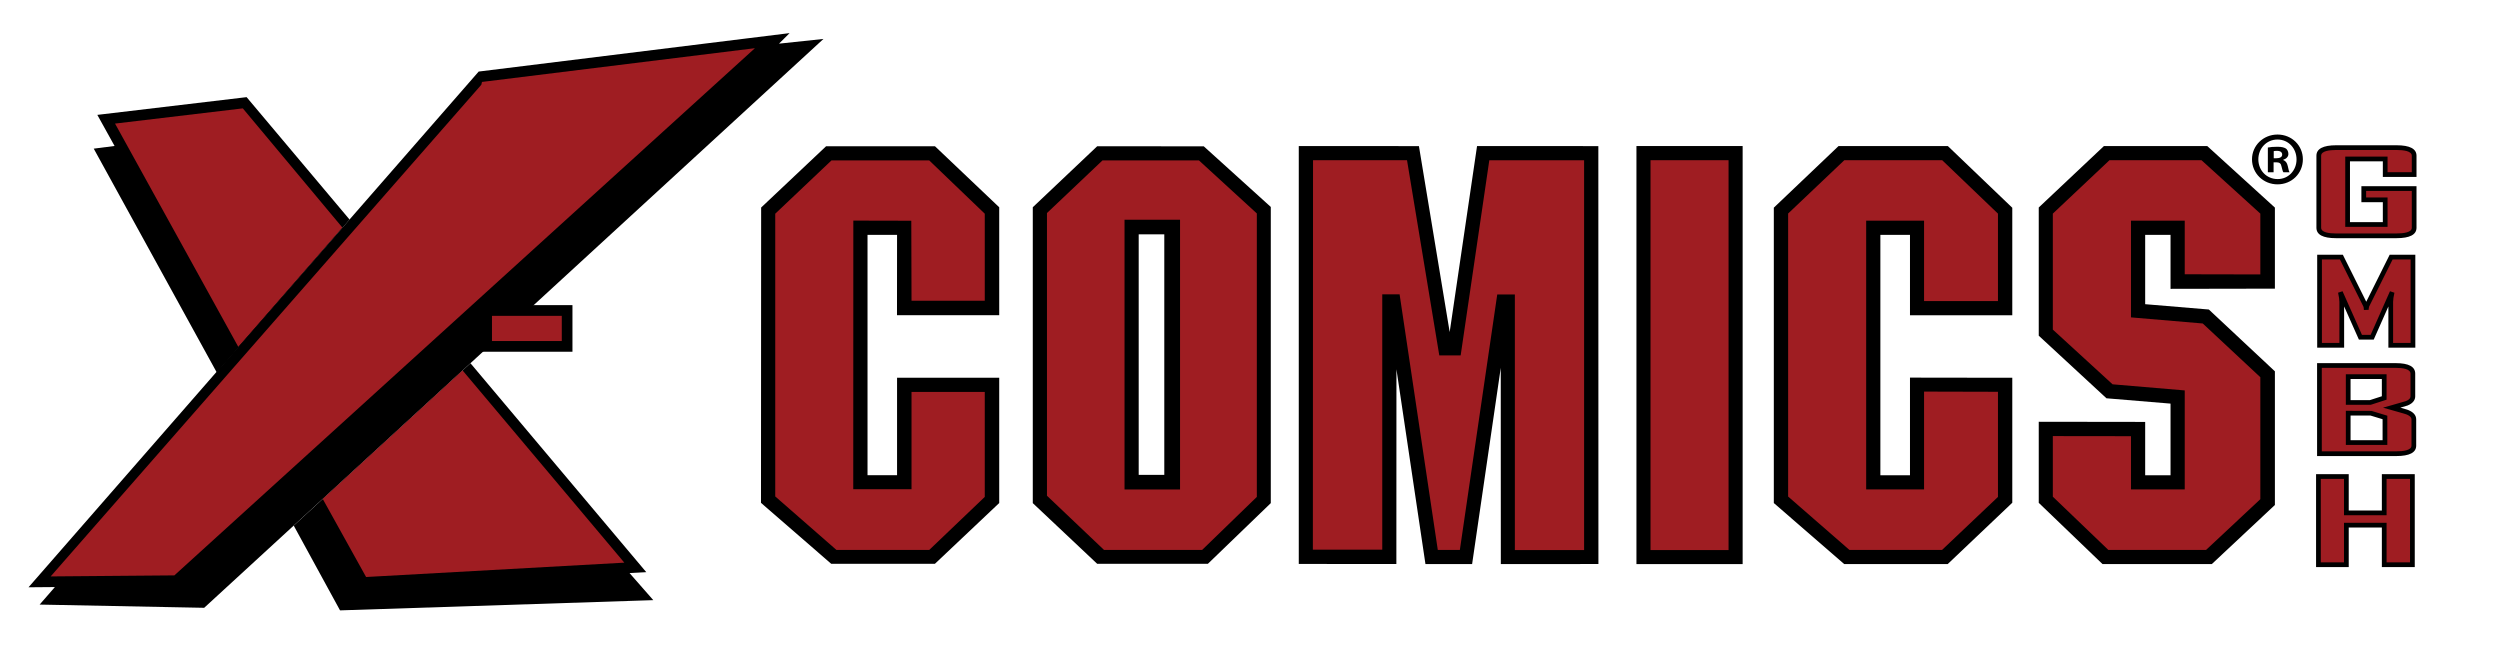 <svg xmlns="http://www.w3.org/2000/svg" xmlns:xlink="http://www.w3.org/1999/xlink" id="Ebene_4" x="0px" y="0px" viewBox="37.137 306.687 529.138 139.931" xml:space="preserve"><g>	<polygon points="89.333,327.248 111.128,353.159 83.035,385.552 56.976,338.149 61.386,337.582 57.736,331.001  "></polygon>	<polygon fill="#9F1D22" points="61.484,332.845 87.585,380.118 109.618,354.87 88.531,329.624  "></polygon>	<polygon points="138.452,321.833 204.261,313.696 202.016,315.926 211.428,314.928 80.352,435.332 45.525,434.651 48.755,430.942   43.172,430.989  "></polygon>	<polyline fill="#9F1D22" points="139.152,324.029 196.922,316.886 74.043,428.469 47.859,428.69 139.01,324.629  "></polyline>	<rect x="139.01" y="371.269" width="19.29" height="9.865"></rect>	<rect x="141.267" y="373.538" fill="#9F1D22" width="14.773" height="5.329"></rect>	<polygon points="136.713,383.567 173.923,427.789 170.385,427.981 175.41,433.711 109.107,435.875 99.303,417.93  "></polygon>	<polygon fill="#9F1D22" points="135.048,385.095 169.278,425.776 114.621,428.811 105.445,412.289  "></polygon>	<polygon points="211.982,337.643 235.029,337.643 248.628,350.56 248.628,373.405 226.99,373.405 227.004,356.403 220.753,356.403   220.753,407.261 227.004,407.261 227.004,386.643 248.628,386.643 248.628,413.152 235.021,426.014 213.062,426.014   198.204,413.119 198.237,350.611  "></polygon>	<polygon fill="#9F1D22" points="213.125,340.639 233.809,340.639 245.568,351.918 245.568,370.346 230.066,370.346   230.018,353.406 217.748,353.378 217.732,410.227 230.066,410.227 230.066,389.638 245.568,389.638 245.568,411.859   233.809,423.09 214.18,423.09 201.222,411.763 201.222,351.917  "></polygon>	<path d="M306.107,350.487v62.688l-13.311,12.839h-23.439l-13.625-12.839V350.55l13.625-12.902l22.562,0.007L306.107,350.487z   M283.566,356.279h-5.417v50.916h5.417V356.279z"></path>	<path fill="#9F1D22" d="M291.566,423.09h-20.751l-12.082-11.478v-59.833l11.75-11.14h20.417l12.25,11.223v60L291.566,423.09z   M286.899,353.196h-11.75v57.083h11.75V353.196z"></path>	<polygon points="312.029,337.596 337.461,337.613 343.969,376.968 349.763,337.596 375.435,337.612 375.451,426.065   354.795,426.08 354.779,384.534 348.717,426.08 338.842,426.08 332.701,384.846 332.685,426.065 312.029,426.049  "></polygon>	<polygon fill="#9F1D22" points="315.046,340.587 334.938,340.587 341.77,381.907 346.295,381.907 352.356,340.615 372.42,340.615   372.42,423.114 357.765,423.114 357.765,369.016 354.036,369.016 346.122,423.086 341.454,423.086 333.37,368.988 329.699,368.988   329.699,423.03 315.012,423.03  "></polygon>	<rect x="383.499" y="337.596" width="22.476" height="88.484"></rect>	<rect x="386.478" y="340.596" fill="#9F1D22" width="16.517" height="82.517"></rect>	<polygon points="463.048,350.659 463.048,373.409 441.394,373.409 441.394,356.393 435.127,356.393 435.127,407.274   441.394,407.274 441.394,386.612 463.048,386.643 463.048,413.096 449.373,426.08 427.482,426.08 412.575,413.159 412.575,350.643   426.279,337.596 449.404,337.596  "></polygon>	<polygon fill="#9F1D22" points="460.017,411.862 460.017,389.612 444.374,389.571 444.374,410.266 432.122,410.266   432.122,353.393 444.374,353.393 444.374,370.409 460.017,370.404 460.017,351.905 448.213,340.596 427.498,340.596   415.605,351.881 415.605,411.784 428.576,423.08 448.185,423.08  "></polygon>	<polygon points="518.631,350.627 518.631,367.781 496.542,367.821 496.542,356.393 491.175,356.393 491.175,371.071   504.649,372.196 518.631,385.279 518.631,413.57 505.274,426.08 482.149,426.08 468.648,413.113 468.648,395.956 491.175,395.987   491.175,407.274 496.542,407.274 496.542,392.113 482.982,390.987 468.648,377.737 468.648,350.604 482.449,337.596   504.308,337.596  "></polygon>	<polygon fill="#9F1D22" points="515.55,351.9 515.55,364.77 499.547,364.737 499.547,353.393 488.17,353.393 488.17,373.862   503.358,375.154 515.55,386.529 515.55,412.341 504.064,423.08 483.374,423.08 471.628,411.813 471.628,398.987 488.17,399.008   488.17,410.266 499.547,410.266 499.547,389.321 484.274,388.029 471.628,376.446 471.628,351.9 483.617,340.596 503.097,340.596    "></polygon>	<g>		<g>			<g>				<path fill="#9F1D22" d="M548.039,401.008c0,1.137-1.24,1.706-3.722,1.706h-16.258v-18.667h16.154     c2.411,0,3.617,0.572,3.617,1.717v4.807c0,0.637-0.435,1.129-1.301,1.479c-0.121,0.047-1.181,0.354-3.175,0.918     c2.064,0.58,3.157,0.898,3.278,0.954c0.935,0.374,1.405,0.887,1.405,1.539V401.008z M541.768,390.917v-4.521h-7.622v5.475h4.682     L541.768,390.917z M541.925,400.364v-5.32l-2.991-0.907h-4.787v6.227H541.925z"></path>				<path d="M544.317,403.214h-16.758v-19.667h16.654c2.732,0,4.117,0.746,4.117,2.217v4.807c0,0.588-0.28,1.403-1.613,1.943     c-0.054,0.021-0.146,0.057-1.53,0.454c1.498,0.429,1.596,0.474,1.655,0.501c1.118,0.446,1.696,1.12,1.696,1.993v5.546     C548.539,402.471,547.119,403.214,544.317,403.214L544.317,403.214z M528.559,402.214h15.758c1.47,0,3.222-0.21,3.222-1.206     v-5.546c0-0.158,0-0.638-1.091-1.074c-0.102-0.041-0.64-0.21-3.229-0.937l-1.706-0.48l1.706-0.482     c2.546-0.721,3.055-0.875,3.131-0.904c0.98-0.396,0.98-0.86,0.98-1.013v-4.807c0-1.006-1.695-1.217-3.117-1.217h-15.654V402.214     L528.559,402.214z M542.425,400.864h-8.778v-7.227l5.433,0.021l3.346,1.014V400.864L542.425,400.864z M534.646,399.864h6.778     v-4.449l-2.565-0.778h-4.213V399.864L534.646,399.864z M538.907,392.371h-5.261v-6.475h8.622v5.384L538.907,392.371     L538.907,392.371z M534.646,391.371h4.102l2.52-0.817v-3.657h-6.622V391.371L534.646,391.371z"></path>			</g>		</g>		<g>			<g>				<path fill="#9F1D22" d="M547.733,426.213h-5.964v-8.374h-8.012v8.374h-5.913v-18.667h5.913v7.693h8.012v-7.693h5.964V426.213z"></path>				<path d="M548.233,426.713h-6.964v-8.374h-7.012v8.374h-6.913v-19.667h6.913v7.693h7.012v-7.693h6.964V426.713L548.233,426.713z      M542.269,425.713h4.964v-17.667h-4.964v7.693h-9.012v-7.693h-4.913v17.667h4.913v-8.374h9.012V425.713L542.269,425.713z"></path>			</g>		</g>		<g>			<g>				<path fill="#9F1D22" d="M547.853,379.768h-4.702v-9.208c0-0.485,0.098-1.161,0.293-2.028l-4.222,9.53h-2.487l-4.243-9.53     c0.195,0.883,0.293,1.559,0.293,2.028v9.208h-4.702v-18.667h4.618l5.142,10.317c0.056,0.111,0.098,0.394,0.126,0.847     c0-0.199,0.041-0.481,0.125-0.847l5.142-10.317h4.618V379.768z"></path>				<path d="M548.353,380.268h-5.702v-8.711l-3.104,7.006h-3.137l-3.126-7.02v8.726h-5.702v-19.667h5.428l4.958,9.948l4.957-9.948     h5.428V380.268L548.353,380.268z M543.651,379.268h3.702v-17.667h-3.809l-4.977,9.986c-0.082,0.368-0.1,0.571-0.1,0.678     l-0.999,0.031c-0.033-0.525-0.076-0.655-0.08-0.668l-4.998-10.027h-3.809v17.667h3.702v-8.708c0-0.431-0.095-1.077-0.281-1.92     l0.945-0.311l4.11,9.233h1.838l4.09-9.233l0.944,0.312c-0.185,0.827-0.28,1.473-0.28,1.918V379.268L543.651,379.268z"></path>			</g>		</g>		<g>			<g>				<path fill="#9F1D22" d="M548.103,354.893c0,1.137-1.243,1.706-3.729,1.706h-12.83c-2.417,0-3.625-0.568-3.625-1.706V339.65     c0-1.145,1.234-1.718,3.703-1.718h12.752c2.486,0,3.729,0.573,3.729,1.718v3.983h-6.128v-3.304h-7.954v13.872h7.954v-5.224     h-4.538v-2.374h10.666V354.893z"></path>				<path d="M544.374,357.098h-12.83c-2.737,0-4.125-0.742-4.125-2.206V339.65c0-1.472,1.414-2.218,4.203-2.218h12.752     c2.807,0,4.229,0.746,4.229,2.218v4.483h-7.128v-3.304h-6.954v12.872h6.954v-4.224h-4.538v-3.374h11.666v8.79     C548.603,356.356,547.18,357.098,544.374,357.098L544.374,357.098z M531.622,338.432c-1.461,0-3.203,0.211-3.203,1.218v15.243     c0,0.996,1.699,1.206,3.125,1.206h12.83c1.474,0,3.229-0.209,3.229-1.206v-7.79h-9.666v1.374h4.538v6.224h-8.954v-14.872h8.954     v3.304h5.128v-3.483c0-1.006-1.756-1.218-3.229-1.218H531.622L531.622,338.432z"></path>			</g>		</g>	</g></g><g>	<path d="M524.552,340.403c0,2.972-2.332,5.304-5.368,5.304c-3.004,0-5.4-2.332-5.4-5.304c0-2.908,2.396-5.24,5.4-5.24  C522.219,335.163,524.552,337.495,524.552,340.403z M515.126,340.403c0,2.332,1.726,4.186,4.09,4.186  c2.301,0,3.994-1.853,3.994-4.154c0-2.332-1.693-4.218-4.026-4.218C516.851,336.217,515.126,338.102,515.126,340.403z   M518.353,343.151h-1.214v-5.24c0.48-0.096,1.151-0.16,2.013-0.16c0.99,0,1.438,0.16,1.821,0.383  c0.288,0.224,0.511,0.639,0.511,1.15c0,0.575-0.447,1.022-1.086,1.214v0.064c0.511,0.192,0.799,0.575,0.959,1.278  c0.16,0.799,0.256,1.118,0.383,1.31h-1.31c-0.16-0.192-0.256-0.671-0.415-1.278c-0.096-0.575-0.416-0.831-1.087-0.831h-0.575  V343.151z M518.385,340.179h0.575c0.671,0,1.214-0.224,1.214-0.767c0-0.479-0.352-0.799-1.118-0.799  c-0.32,0-0.543,0.032-0.671,0.064V340.179z"></path></g></svg>
